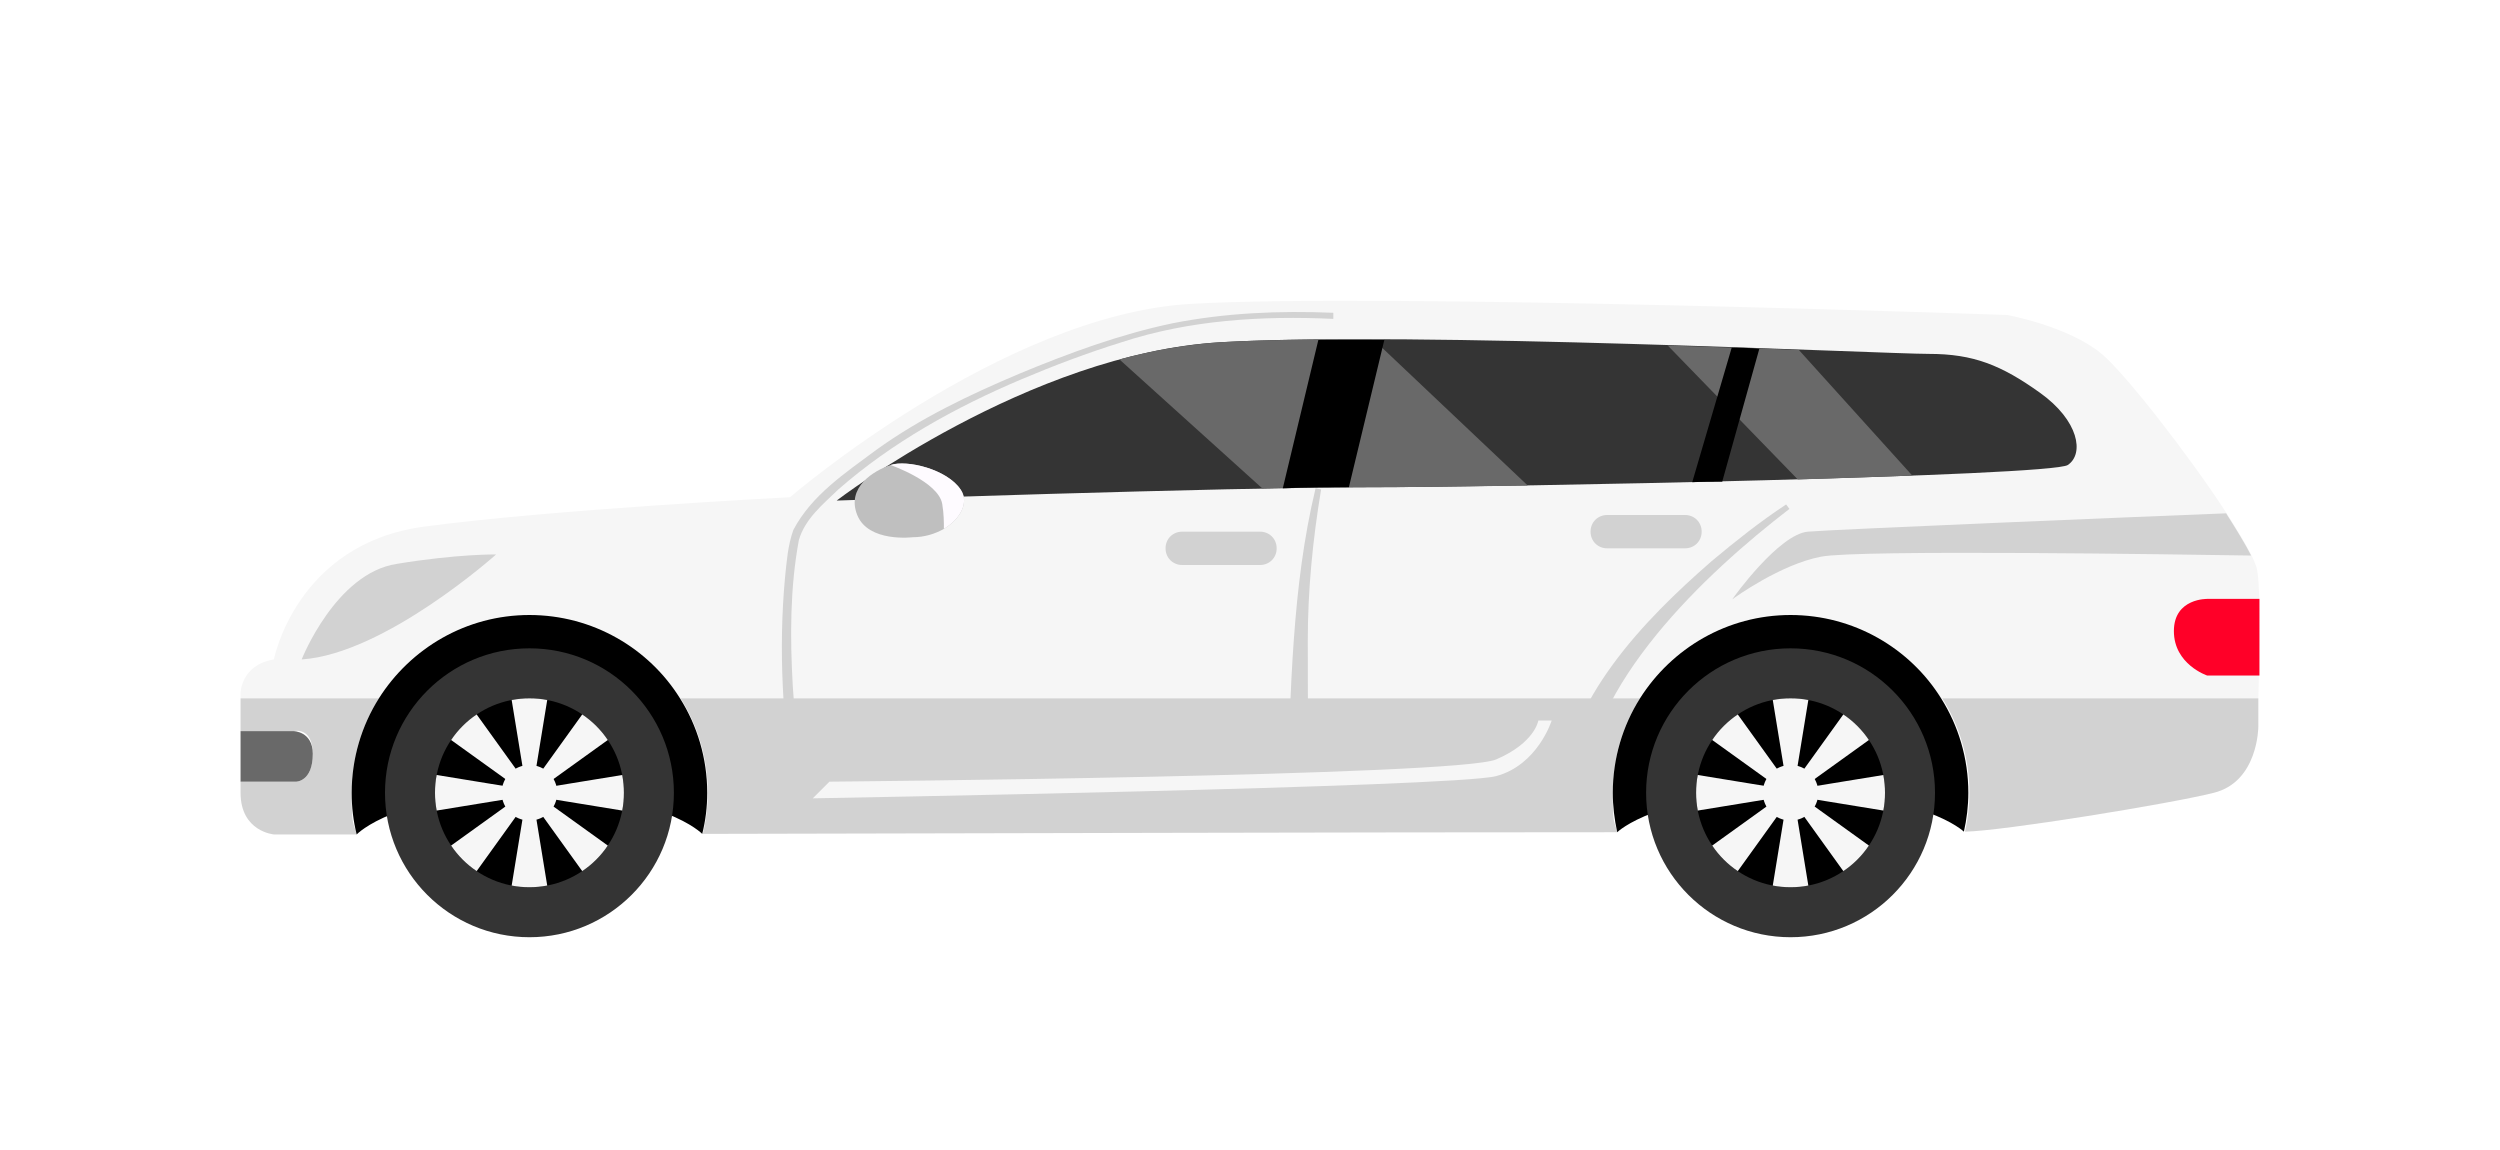 <?xml version="1.0" encoding="UTF-8"?>
<svg id="carrocería_abajo" data-name="carrocería abajo" xmlns="http://www.w3.org/2000/svg" version="1.1" viewBox="0 0 450 207">
  <defs>
    <style>
      .cls-1 {
        fill: #343434;
      }

      .cls-1, .cls-2, .cls-3, .cls-4, .cls-5, .cls-6, .cls-7, .cls-8, .cls-9 {
        stroke-width: 0px;
      }

      .cls-2 {
        fill: #ff0028;
      }

      .cls-3 {
        fill: #dbe1ff;
      }

      .cls-4 {
        fill: #000;
      }

      .cls-5 {
        fill: #f6f6f6;
      }

      .cls-6 {
        fill: #bfbfbf;
      }

      .cls-7 {
        fill: #d2d2d2;
      }

      .cls-8 {
        fill: #696969;
      }

      .cls-9 {
        fill: #fefbff;
      }
    </style>
  </defs>
  <path class="cls-3" d="M406.4,127.8c0-.5,0-1.1,0-1.7,0,.6,0,1.2,0,1.7Z"/>
  <path class="cls-5" d="M406.5,125.7h-57.1c-5.7-9-15.7-15-27.1-15s-21.5,6-27.1,15H122.4c-5.7-9-15.7-15-27.1-15s-21.5,6-27.1,15h-24.9v-.9s0-5.1,6-6.1c0,0,4-20.8,27-23.9s65.9-5.3,65.9-5.3c0,0,38.1-32.8,72.1-34.8s147,2,147,2c0,0,11,2,17,7,4.2,3.5,15.6,18.1,22.5,28.7,1.9,3,3.5,5.6,4.5,7.6.5,1.1.9,2,1,2.7.7,4.2.4,16.1.2,23Z"/>
  <path class="cls-7" d="M68.2,125.7c-3.1,4.9-4.9,10.7-4.9,17s.3,5.1.9,7.5c-9.4,0-14.9,0-14.9,0,0,0-6-.5-6-7.5v-2h10s3,0,3-5-3.5-4.1-3.5-4.1h-9.5v-5.9s24.9,0,24.9,0Z"/>
  <path class="cls-7" d="M295.2,125.7c-3.1,4.9-4.9,10.7-4.9,17s.3,4.8.8,7.1c-47.7,0-113.6.2-164.6.3.6-2.4.9-4.9.9-7.4,0-6.2-1.8-12.1-4.9-17,0,0,172.8,0,172.8,0Z"/>
  <path class="cls-7" d="M406.5,125.7c0,.1,0,.3,0,.4,0,.6,0,1.2,0,1.7,0,.2,0,.4,0,.6,0,.2,0,.4,0,.6,0,.2,0,.3,0,.4,0,.2,0,.3,0,.5,0,0,0,.1,0,.1,0,.1,0,.3,0,.4,0,.3,0,.4,0,.4,0,0,0,9.9-8,11.9-7.9,2-38.2,6.9-44.8,7,.5-2.2.8-4.6.8-7,0-6.2-1.8-12.1-4.9-17h57.1,0Z"/>
  <path class="cls-7" d="M226.8,101.7h-14c-1.7,0-3-1.3-3-3s1.3-3,3-3h14c1.7,0,3,1.3,3,3s-1.3,3-3,3Z"/>
  <path class="cls-7" d="M303.3,98.7h-14c-1.7,0-3-1.3-3-3s1.3-3,3-3h14c1.7,0,3,1.3,3,3s-1.3,3-3,3Z"/>
  <path class="cls-7" d="M240,57.4c-12.8-.6-25.9.2-38.1,4.2-6.1,1.9-12.2,4.2-18.1,6.7-11.8,5-23.2,11.3-32.9,19.8-2.8,2.7-6,5.3-7.1,9.1-1.6,8.6-1.6,17.5-1.1,26.3.4,6.4,1.3,12.8,3.1,18.8l-2.1.6c-1.8-6.4-2.5-12.9-2.8-19.4-.3-6.5-.2-13,.4-19.5.3-2.9.5-5.8,1.5-8.6,3.3-6.3,9.4-10.3,14.9-14.4,7.9-5.7,16.7-9.9,25.7-13.7,8.9-3.7,18.1-7.1,27.6-9.1,9.6-1.9,19.3-2.3,29-1.9v1h0,0Z"/>
  <path class="cls-7" d="M231.6,142.7c.8-18.3.9-36.9,5.2-54.8l1,.2c-1.5,9-2.4,18.1-2.4,27.2,0,9.1,0,18.3.2,27.5h-4s0,0,0,0Z"/>
  <path class="cls-7" d="M322.1,91.6c-15.1,11.6-36.4,31.6-37.1,51.7l-4.4-.2c1.6-17.3,15.1-31.3,27.5-42.1,4.3-3.6,8.7-7.1,13.4-10.2l.6.8h0Z"/>
  <path class="cls-7" d="M405.3,100c-12.9-.2-70.8-1.1-77.5.2-7.3,1.4-15.5,7.3-16,7.7.3-.5,8.4-11.7,13.6-12.2,4.6-.4,59.9-2.7,75.3-3.3,1.9,3,3.5,5.6,4.5,7.6h0Z"/>
  <path class="cls-8" d="M56.3,135.7c0,5-3,5-3,5h-10v-9.1h9.5s3.5,0,3.5,4.1Z"/>
  <path class="cls-2" d="M406.7,107.8h-9.3s-6.1-.2-6.1,5.8,6,8,6,8h9.4"/>
  <path class="cls-1" d="M150.6,90.1s34.6-26.5,69.1-28.5,119.5,2.1,127.5,2.1,13,2,20,7,8,11,5,13-101,4-126,4-95.6,2.4-95.6,2.4h0Z"/>
  <path class="cls-8" d="M344.4,85.6c-6.3.2-13.4.5-20.8.7l-23.4-24.1c8.6.3,16.7.5,23.6.8l20.5,22.7h0Z"/>
  <path class="cls-8" d="M275,87.4c-12.3.2-22.6.3-28.7.3s-11.5,0-19.1.2l-25.7-23.2c5.9-1.6,12.1-2.7,18.2-3.1,7.3-.4,16.9-.6,27.5-.5,0,0,27.8,26.3,27.8,26.3Z"/>
  <path class="cls-4" d="M127.3,142.7c0,2.6-.3,5-.9,7.4,0,0-7.1-7.4-31.1-7.4s-31.1,7.5-31.1,7.5c-.6-2.4-.9-4.9-.9-7.5,0-6.2,1.8-12.1,4.9-17,5.7-9,15.7-15,27.1-15s21.5,6,27.1,15c3.1,4.9,4.9,10.8,4.9,17Z"/>
  <path class="cls-4" d="M354.3,142.7c0,2.4-.3,4.8-.8,7,0,0-7.2-7-31.2-7s-31.2,7.1-31.2,7.1c-.5-2.3-.8-4.7-.8-7.1,0-6.2,1.8-12.1,4.9-17,5.7-9,15.7-15,27.1-15s21.5,6,27.1,15c3.1,4.9,4.9,10.8,4.9,17Z"/>
  <path class="cls-4" d="M249.2,61.1l-6.4,26.6c-3.4,0-7.5,0-11.9.2l6.4-26.7c3.8,0,7.8,0,11.9,0Z"/>
  <path class="cls-4" d="M316.7,62.7l-6.7,24c-1.8,0-3.6,0-5.4.1l7.1-24.2c1.7,0,3.4,0,5,.2Z"/>
  <circle class="cls-1" cx="95.3" cy="142.7" r="26"/>
  <circle class="cls-1" cx="322.3" cy="142.7" r="26"/>
  <circle class="cls-4" cx="95.3" cy="142.7" r="17"/>
  <circle class="cls-4" cx="322.3" cy="142.7" r="17"/>
  <path class="cls-5" d="M112,145.9l-14.7-2.4,12.1,8.7c-1.2,1.8-2.8,3.4-4.6,4.6l-8.7-12.1,2.4,14.7c-1.1.2-2.1.3-3.2.3s-2.2-.1-3.2-.3l2.4-14.7-8.7,12.1c-1.8-1.2-3.4-2.8-4.6-4.6l12.1-8.7-14.7,2.4c-.2-1.1-.3-2.1-.3-3.2s.1-2.2.3-3.2l14.7,2.4-12.1-8.7c1.2-1.8,2.8-3.4,4.6-4.6l8.7,12.1-2.4-14.7c1.1-.2,2.1-.3,3.2-.3s2.2.1,3.2.3l-2.4,14.7,8.7-12.1c1.8,1.2,3.4,2.8,4.6,4.6l-12.1,8.7,14.7-2.4c.2,1.1.3,2.1.3,3.2s-.1,2.2-.3,3.2h0Z"/>
  <circle class="cls-5" cx="95.3" cy="142.7" r="5"/>
  <path class="cls-5" d="M339,145.9l-14.7-2.4,12.1,8.7c-1.2,1.8-2.8,3.4-4.6,4.6l-8.7-12.1,2.4,14.7c-1,.2-2.1.3-3.2.3s-2.2-.1-3.2-.3l2.4-14.7-8.7,12.1c-1.8-1.2-3.4-2.8-4.6-4.6l12.1-8.7-14.7,2.4c-.2-1.1-.3-2.1-.3-3.2s.1-2.2.3-3.2l14.7,2.4-12.1-8.7c1.2-1.8,2.8-3.4,4.6-4.6l8.7,12.1-2.4-14.7c1-.2,2.1-.3,3.2-.3s2.2.1,3.2.3l-2.4,14.7,8.7-12.1c1.8,1.2,3.4,2.8,4.6,4.6l-12.1,8.7,14.7-2.4c.2,1.1.3,2.1.3,3.2s-.1,2.2-.3,3.2h0Z"/>
  <circle class="cls-5" cx="322.3" cy="142.7" r="5"/>
  <path class="cls-7" d="M54.3,118.7s6.1-15.5,17.1-17.2c10.9-1.8,17.9-1.7,17.9-1.7,0,0-20,17.9-35,18.9Z"/>
  <path class="cls-7" d="M56.5,116.7s4.3-10.9,12-12.1,12.6-1.2,12.6-1.2c0,0-14.1,12.6-24.6,13.3h0Z"/>
  <path class="cls-6" d="M169.9,95.2c-1.6.9-3.5,1.5-5.6,1.5,0,0-8,1-10-4s3-8,6-9,10.2.8,12.6,4.4c1.6,2.3,0,5.3-3,7.1Z"/>
  <path class="cls-9" d="M169.9,95.2c0-1.2,0-2.7-.3-4.5-.7-4-9.3-7-9.3-7,3-1,10.2.8,12.6,4.4,1.6,2.3,0,5.3-3,7.1h0Z"/>
  <path class="cls-5" d="M146.3,143.7s115.5-2,123-4,10-10,10-10h-2.4s-.6,4-7.6,7-120,4-120,4l-3,3Z"/>
</svg>